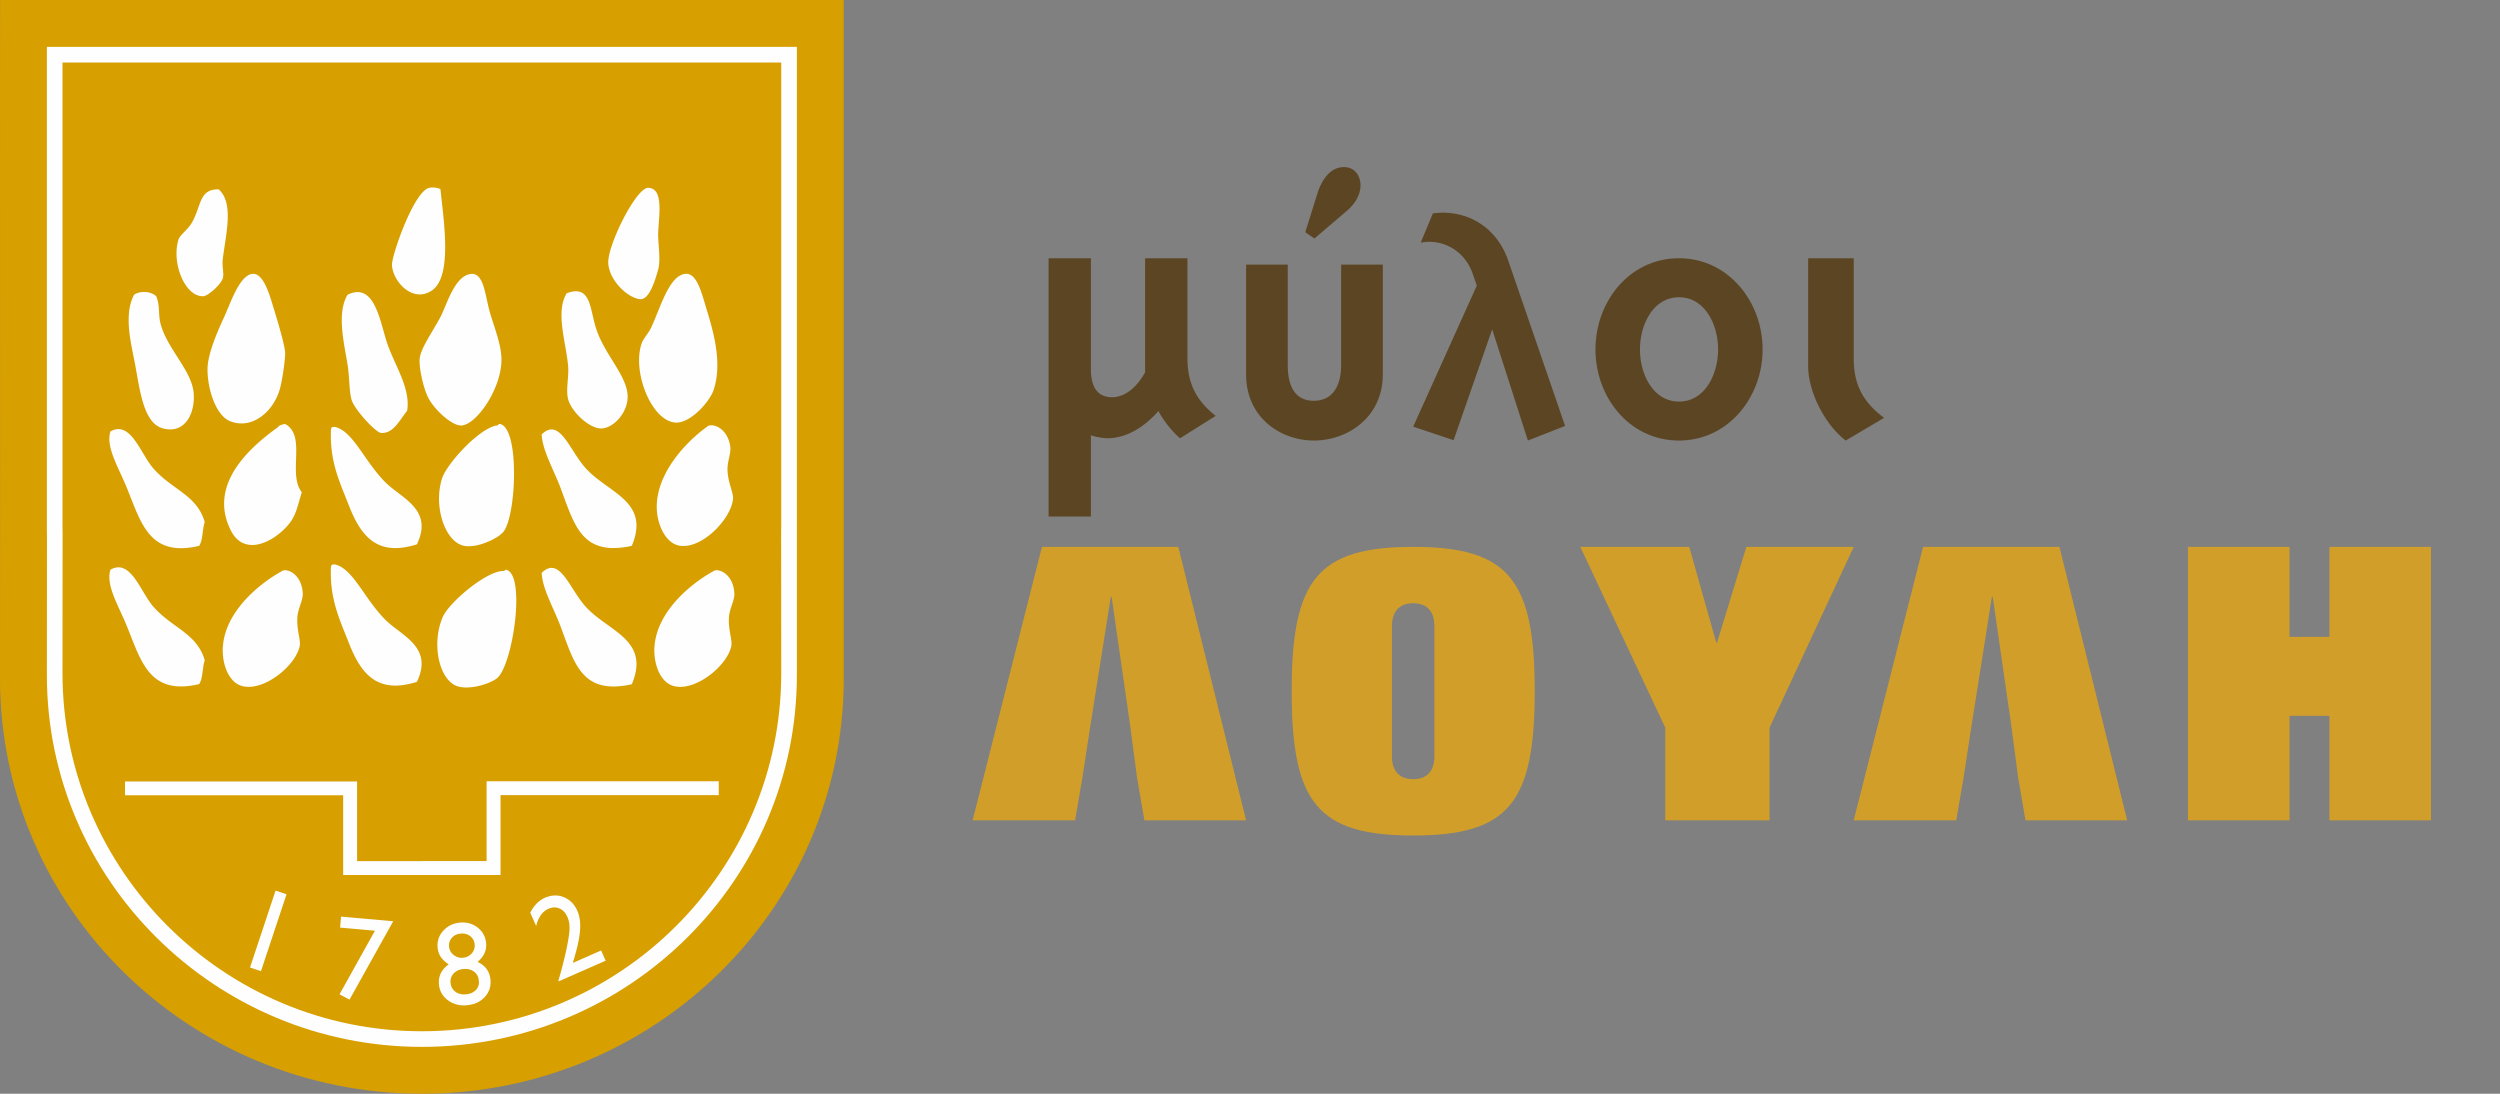 <svg xmlns="http://www.w3.org/2000/svg" width="160" height="70" viewBox="0 0 160 70">
    <rect x="0" y="0" width="160" height="70" fill="#808080" stroke="none"/>
    <g fill="none" fill-rule="evenodd">
        <path fill="#D79F00" d="M54 0v33.146c-.004 5.928 0 10.148 0 10.276C54 58.097 41.91 70 27 70 12.088 70 0 58.097 0 43.422c0-.128 0-4.348.006-10.276L0 6.312.006 0H54z"/>
        <path fill="#FEFEFE" d="M27.003 67C13.766 67 3 56.327 3 43.208c0-.112.005-3.735.007-8.856L3 34.104V3h48v40.208C51 56.328 40.234 67 27.003 67zM4 33.864h.002l.004.254L4 43.081C4 55.717 14.32 66 27.001 66 39.681 66 50 55.717 50 43.081l-.007-9.217H50V4H4v29.864z"/>
        <path fill="#FEFEFE" d="M31.142 50v5.11H27v.003h-4.146v-5.101H8v.887h13.962V56H27v-.002h5.035v-5.111H46V50zM16 61.92L17.636 57l.702.235-1.635 4.919L16 61.92zm5.767-2.553l.06-.704 3.34.295-2.798 5.017-.639-.339 2.267-4.071-2.23-.198zm16.706 1.463l.289.655-3.004 1.32-.02-.045.133-.466c.205-.743.352-1.372.447-1.871.098-.5.14-.87.131-1.102a1.635 1.635 0 0 0-.134-.635c-.118-.265-.286-.448-.51-.543-.224-.098-.461-.09-.711.023-.19.083-.352.22-.487.413a1.863 1.863 0 0 0-.29.693l-.382-.864c.239-.461.55-.778.945-.952.413-.18.817-.194 1.203-.039.393.162.68.453.868.878.086.192.14.408.166.655.03.246.022.548-.027.9-.044.36-.163.872-.358 1.534l-.07.242 1.81-.796zm-7.907.732c.503.235.778.62.825 1.156.038.427-.09.791-.374 1.098-.285.306-.666.48-1.14.52-.467.042-.871-.067-1.214-.324a1.362 1.362 0 0 1-.57-1.014c-.047-.526.162-.95.625-1.277a1.889 1.889 0 0 1-.516-.487 1.283 1.283 0 0 1-.195-.599 1.36 1.36 0 0 1 .364-1.07c.279-.309.636-.479 1.077-.52.43-.038.805.071 1.128.323.323.256.497.583.536.995.04.46-.143.86-.546 1.199zm-.121 1.811a.684.684 0 0 0 .204-.557l-.009-.076a.743.743 0 0 0-.305-.557c-.18-.134-.405-.19-.674-.166a.942.942 0 0 0-.626.284.75.75 0 0 0-.198.605c.021.239.124.426.306.564.182.134.41.189.681.166a.993.993 0 0 0 .62-.263zm-1.52-3.358a.716.716 0 0 0-.182.57c.018.217.115.391.29.532a.811.811 0 0 0 .602.177.793.793 0 0 0 .555-.279.733.733 0 0 0 .188-.564.731.731 0 0 0-.279-.535.83.83 0 0 0-.605-.166c-.24.02-.43.106-.568.265zM27.657 18.579c-1.24.863-2.522-.572-2.572-1.617-.03-.578 1.405-4.752 2.396-4.943.25-.049.575 0 .71.096.186 1.885.791 5.543-.534 6.464zm-14.64.38c-1.178.047-2.051-2.116-1.599-3.612.1-.328.625-.654.888-1.14.61-1.136.441-2.09 1.686-2.092 1.005.883.45 2.916.265 4.469-.058.505.1.946 0 1.235-.145.43-.965 1.13-1.24 1.14zM9.821 29.987c1.222 1.386 2.77 1.676 3.282 3.423-.158.465-.11 1.147-.355 1.523-3.382.804-3.766-1.744-4.791-4.09-.5-1.143-1.18-2.327-.888-3.23 1.306-.735 1.92 1.435 2.752 2.374zm8.073-5.036c-.442 1.475-1.834 2.566-3.193 1.995-.883-.372-1.427-2.032-1.42-3.327.003-.884.542-2.203 1.063-3.328.395-.847.955-2.619 1.777-2.758.783-.133 1.19 1.556 1.42 2.283.24.766.69 2.3.708 2.76.015.357-.172 1.77-.355 2.375zm-7.453 2.47c-1.209-.311-1.461-2.244-1.775-3.993-.24-1.336-.79-3.215-.088-4.564.412-.277 1.092-.22 1.42.095.245.569.126 1.131.267 1.713.392 1.616 1.997 3.008 2.128 4.467.112 1.249-.507 2.652-1.952 2.283zm12.07-1.807c-.171-.505-.135-1.451-.268-2.281-.212-1.34-.713-3.273 0-4.469 1.673-.826 2.046 1.536 2.486 2.948.47 1.507 1.561 2.965 1.331 4.468-.44.537-.891 1.515-1.687 1.425-.326-.035-1.646-1.444-1.863-2.09zm-4.705 1.713c.023-.104.355-.19.443-.19 1.39.75.138 3.187 1.067 4.371-.233.71-.34 1.431-.798 1.997-.994 1.23-2.88 2.12-3.728.477-1.57-3.043 1.379-5.483 3.016-6.655zm18.546-1.808c-.15-.656.084-1.43 0-2.186-.168-1.58-.795-3.384-.086-4.564 1.527-.575 1.472.905 1.863 2.187.528 1.734 2.065 3.12 2.04 4.468-.017 1.011-.915 1.982-1.685 1.998-.77.015-1.943-1.092-2.132-1.903zM24.64 39.643c1.027 1.045 3.12 1.738 2.042 3.995-2.505.792-3.562-.465-4.349-2.473-.624-1.594-1.23-2.815-1.154-4.847.03-.125-.007-.212.266-.191 1.152.271 1.85 2.151 3.195 3.516zm4.882-12.411c-.604.02-1.744-1.024-2.13-1.808-.29-.58-.585-1.865-.533-2.471.063-.724 1.045-2.033 1.42-2.851.413-.909.902-2.47 1.864-2.569.86-.089.903 1.469 1.242 2.569.326 1.055.718 2.067.709 2.946-.018 1.845-1.6 4.146-2.572 4.184zM40.97 19.15c-.8-.087-1.958-1.173-2.04-2.283-.085-1.116 1.788-4.894 2.571-4.848.96.058.685 1.641.623 2.852-.031.592.18 1.715 0 2.376-.175.631-.554 1.945-1.154 1.903zm2.216 7.89c-1.508-.152-2.728-3.238-2.129-5.038.12-.358.43-.635.62-1.046.6-1.274 1.115-3.241 2.131-3.423.794-.142 1.1 1.236 1.42 2.283.46 1.493 1.002 3.452.446 5.135-.249.75-1.504 2.188-2.488 2.09zm-18.545 3.804c1.027 1.044 3.12 1.737 2.042 3.993-2.505.793-3.562-.464-4.349-2.473-.624-1.593-1.23-2.814-1.154-4.847.03-.124-.007-.21.266-.19 1.152.27 1.85 2.15 3.195 3.517zm7.302-3.702a.104.104 0 0 1 .063-.006c.998.217 1.074 3.77.644 5.755-.12.55-.278.98-.466 1.186a2.063 2.063 0 0 1-.45.342c-.563.335-1.43.635-2.035.514-1.213-.247-1.966-2.493-1.42-4.28.25-.816 1.741-2.512 2.858-3.162.258-.15.495-.244.693-.26.006 0 .013-.007.021-.016.021-.02.051-.056.092-.073zm13.463.09c.3-.065.8.118 1.104.657.102.182.183.405.225.672.012.071.013.147.009.224-.01.21-.068.44-.117.682-.04.198-.073.404-.066.616.024.804.377 1.439.355 1.808-.01.147-.044.304-.098.465-.322.97-1.383 2.113-2.439 2.474-.26.089-.518.126-.765.105-.023-.002-.047 0-.07-.002-.947-.123-1.48-1.359-1.51-2.378-.024-.798.204-1.556.555-2.243.701-1.371 1.902-2.458 2.64-2.985.047-.034.061-.055.102-.073a.388.388 0 0 1 .075-.022zm-12.97 9.242c1.231.438.363 6.085-.606 6.913-.428.366-1.772.797-2.562.53-1.176-.402-1.672-2.73-.93-4.432.42-.958 2.855-2.998 3.91-2.94.026.002.096-.104.187-.071zm-22.614 2.36c1.222 1.386 2.77 1.679 3.282 3.425-.158.465-.11 1.147-.355 1.522-3.382.803-3.766-1.744-4.791-4.089-.5-1.143-1.18-2.33-.888-3.233 1.306-.734 1.92 1.435 2.752 2.376zm29.294-7.536c1 .729 1.856 1.468 1.557 2.894a4.125 4.125 0 0 1-.236.74 5.188 5.188 0 0 1-1.338.139c-.58-.025-1.03-.186-1.396-.45l-.02-.016a2.391 2.391 0 0 1-.245-.207c-.707-.688-1.064-1.825-1.527-3.078a16.52 16.52 0 0 0-.375-.912c-.193-.441-.39-.872-.548-1.287-.176-.463-.304-.906-.32-1.32.066-.063.13-.115.192-.159l.015-.011c1.004-.681 1.6 1.166 2.544 2.262.045.052.09.102.138.152.458.482 1.028.866 1.56 1.253zm7.54 8.178c-.064.799.215 1.476.153 1.839-.219 1.253-2.285 2.96-3.684 2.593-.928-.243-1.32-1.537-1.237-2.552.192-2.38 2.563-4.14 3.75-4.787.074-.038.073-.063.188-.072.407-.034 1.124.416 1.173 1.49.022.435-.297.925-.344 1.489zm-27.28-1.49c.023.436-.297.927-.341 1.49-.065.799.215 1.477.152 1.838-.22 1.254-2.284 2.96-3.685 2.594-.927-.243-1.319-1.538-1.237-2.553.192-2.379 2.564-4.14 3.752-4.786.074-.038.072-.063.187-.072.406-.034 1.123.417 1.173 1.49zm18.043.768c1.426 1.654 4.233 2.133 3.018 5.038-3.157.696-3.655-1.256-4.526-3.612-.467-1.262-1.203-2.483-1.243-3.518 1.133-1.102 1.744.92 2.751 2.092z"/>
        <path fill="#D19F29" d="M140.028 35h6.501v5.76h2.553V35h6.501v17.5h-6.501v-6.69h-2.553v6.69h-6.501V35zm-49.584 0c6.112 0 7.778 2.097 7.778 9.238s-1.666 9.234-7.778 9.234c-6.115 0-7.777-2.093-7.777-9.234 0-7.14 1.662-9.238 7.777-9.238zm-1.36 13.408c0 .875.423 1.46 1.36 1.46.94 0 1.358-.585 1.358-1.46v-8.334c0-.881-.419-1.466-1.358-1.466-.937 0-1.36.585-1.36 1.466v8.334zm39.63-2.036l-1.18-8.187h-.05l-1.296 8.187-.517 3.382-.471 2.746h-6.561l4.438-17.5h8.726l4.336 17.5h-6.508l-.47-2.746-.447-3.382zm-56.392 0l-1.18-8.187h-.048l-1.3 8.187-.518 3.382-.471 2.746H62.25L66.685 35h8.726l4.339 17.5h-6.511l-.47-2.746-.447-3.382zm34.255.196L101.139 35h6.972l1.73 6.127h.05L111.768 35h6.87l-5.387 11.568V52.5h-6.674v-5.932z"/>
        <path fill="#5C4523" d="M75.525 28.049c-.574-.462-1.26-1.433-1.38-1.75 0-.024-1.33 1.722-3.231 1.75-.403 0-.93-.122-1.095-.196v5.203H67.11V16.528h2.708v7.098c0 1.188.452 1.797 1.355 1.797 1.331 0 2.114-1.604 2.114-1.604v-7.291h2.71v6.392c0 1.628.568 2.72 1.808 3.696l-2.281 1.433zm10.634-14.521l-2.036 1.737-.586-.403.798-2.549c.256-.761.769-1.619 1.683-1.619.656 0 1.055.523 1.055 1.168 0 .665-.422 1.261-.914 1.666zM88.5 23.96c0 2.761-2.27 4.234-4.402 4.234-2.15 0-4.348-1.473-4.348-4.234v-7.026h2.666v6.428c0 1.313.443 2.287 1.66 2.287 1.217 0 1.756-.953 1.756-2.287v-6.428H88.5v7.026zm9.286 4.234L95.5 21.078l-2.47 7.093-2.586-.865 4.072-9.029-.251-.725c-.435-1.282-1.532-2.076-2.813-2.076-.185 0-.343.027-.527.048l.78-1.867a5.2 5.2 0 0 1 .615-.046c1.99 0 3.568 1.19 4.21 3.079l3.637 10.57-2.381.934zm9.672 0c-3.163 0-5.347-2.758-5.347-5.83 0-3.074 2.184-5.836 5.347-5.836 3.137 0 5.348 2.762 5.348 5.836 0 3.072-2.211 5.83-5.348 5.83zm0-9.169c-1.645 0-2.5 1.729-2.5 3.34 0 1.606.855 3.336 2.5 3.336 1.643 0 2.5-1.73 2.5-3.337 0-1.61-.857-3.339-2.5-3.339zm10.668 9.17c-1.38-1.059-2.404-3.175-2.404-4.752v-6.915h2.918v6.448c0 1.65.614 2.779 1.943 3.767l-2.457 1.451z"/>
    </g>
</svg>
